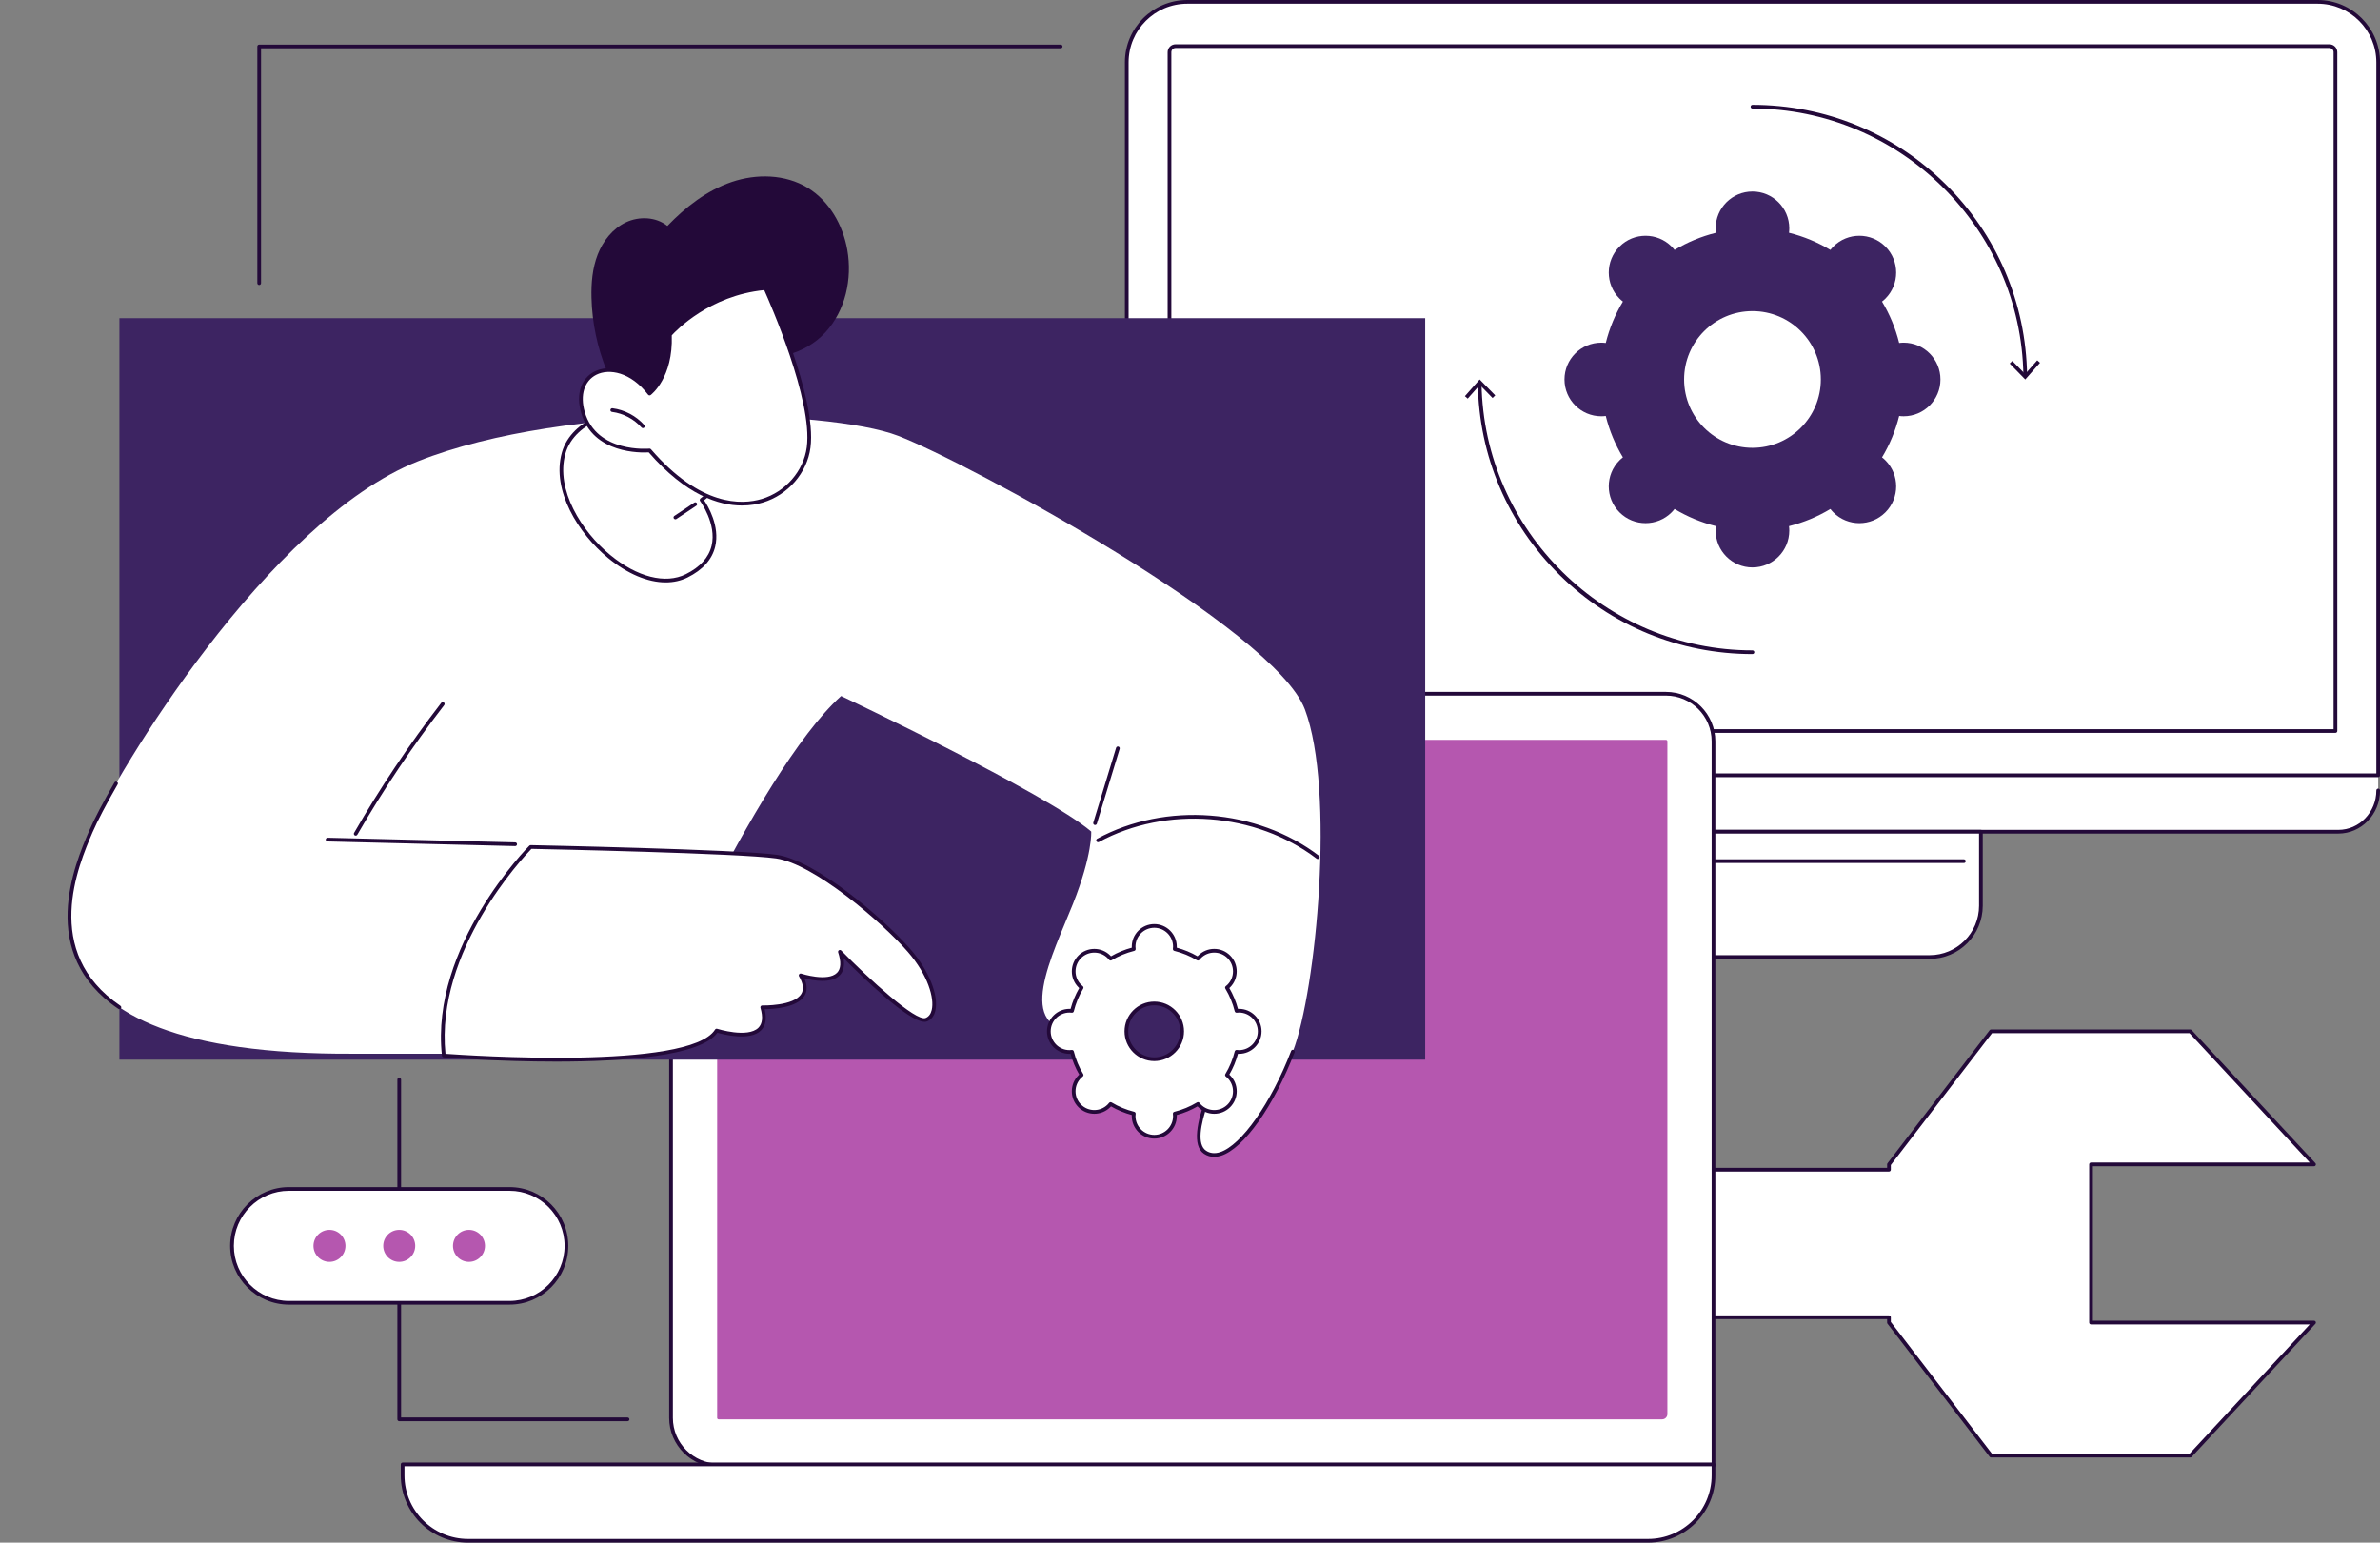 <?xml version="1.0" encoding="UTF-8" standalone="no"?><svg xmlns="http://www.w3.org/2000/svg" xmlns:xlink="http://www.w3.org/1999/xlink" fill="#230939" height="1830" preserveAspectRatio="xMidYMid meet" version="1" viewBox="255.9 335.0 2823.0 1830.0" width="2823" zoomAndPan="magnify"><rect x="255.9" y="335.0" width="2823.0" height="1830.0" fill="#808080" stroke="none"/><g><g id="change1_1"><path d="M 1000.27 2020.961 L 729.434 2020.961 C 728.219 2020.961 727.234 2019.98 727.234 2018.762 L 727.234 1615.719 C 727.234 1614.5 728.219 1613.52 729.434 1613.52 C 730.648 1613.52 731.633 1614.5 731.633 1615.719 L 731.633 2016.559 L 1000.27 2016.559 C 1001.488 2016.559 1002.469 2017.551 1002.469 2018.762 C 1002.469 2019.98 1001.488 2020.961 1000.27 2020.961"/></g><g id="change2_1"><path d="M 1166.961 1722.602 L 2496.469 1722.602 L 2496.469 1716.281 L 2617.609 1558.449 L 2853.898 1558.449 L 3000.641 1716.281 L 2736.172 1716.281 L 2736.172 1903.961 L 3000.641 1903.961 L 2853.898 2061.789 L 2617.609 2061.789 L 2496.469 1903.961 L 2496.469 1897.641 L 1166.961 1897.641 L 1166.961 1722.602" fill="#ffffff"/></g><g id="change1_2"><path d="M 2618.699 2059.59 L 2852.949 2059.59 L 2995.59 1906.16 L 2736.172 1906.16 C 2734.961 1906.16 2733.969 1905.18 2733.969 1903.961 L 2733.969 1716.281 C 2733.969 1715.059 2734.961 1714.078 2736.172 1714.078 L 2995.59 1714.078 L 2852.949 1560.648 L 2618.699 1560.648 L 2498.672 1717.02 L 2498.672 1722.602 C 2498.672 1723.809 2497.691 1724.801 2496.469 1724.801 L 1169.16 1724.801 L 1169.16 1895.441 L 2496.469 1895.441 C 2497.691 1895.441 2498.672 1896.43 2498.672 1897.641 L 2498.672 1903.211 Z M 2853.898 2063.988 L 2617.609 2063.988 C 2616.93 2063.988 2616.289 2063.672 2615.871 2063.129 L 2494.73 1905.301 C 2494.43 1904.922 2494.27 1904.449 2494.27 1903.961 L 2494.27 1899.84 L 1166.961 1899.84 C 1165.738 1899.84 1164.762 1898.859 1164.762 1897.641 L 1164.762 1722.602 C 1164.762 1721.379 1165.738 1720.398 1166.961 1720.398 L 2494.27 1720.398 L 2494.27 1716.281 C 2494.27 1715.789 2494.43 1715.32 2494.73 1714.941 L 2615.871 1557.109 C 2616.289 1556.57 2616.93 1556.262 2617.609 1556.262 L 2853.898 1556.262 C 2854.52 1556.262 2855.102 1556.512 2855.512 1556.961 L 3002.25 1714.781 C 3002.852 1715.422 3003 1716.352 3002.66 1717.16 C 3002.309 1717.961 3001.512 1718.48 3000.641 1718.48 L 2738.371 1718.48 L 2738.371 1901.762 L 3000.641 1901.762 C 3001.512 1901.762 3002.309 1902.281 3002.66 1903.078 C 3003 1903.879 3002.852 1904.82 3002.25 1905.461 L 2855.512 2063.281 C 2855.102 2063.73 2854.52 2063.988 2853.898 2063.988"/></g><g id="change2_2"><path d="M 3056.641 1238.352 C 3054.461 1237.469 1605.559 1244.969 1605.559 1244.969 C 1603.789 1246.738 1592.371 1254.75 1592.371 1254.75 L 1592.371 1272.699 C 1592.371 1299.738 1613.52 1321.66 1639.609 1321.66 L 3029.52 1321.66 C 3055.609 1321.66 3076.762 1299.738 3076.762 1272.699 L 3076.762 1254.75 C 3076.762 1254.75 3058.82 1239.23 3056.641 1238.352" fill="#ffffff"/></g><g id="change2_3"><path d="M 3076.762 1254.75 L 1592.371 1254.75 L 1592.371 408.961 C 1592.371 369.328 1624.5 337.199 1664.129 337.199 L 3005 337.199 C 3044.629 337.199 3076.762 369.328 3076.762 408.961 L 3076.762 1254.75" fill="#ffffff"/></g><g id="change1_3"><path d="M 1594.57 1252.551 L 3074.559 1252.551 L 3074.559 408.961 C 3074.559 370.602 3043.352 339.398 3005 339.398 L 1664.129 339.398 C 1625.77 339.398 1594.57 370.602 1594.57 408.961 Z M 3076.762 1256.949 L 1592.371 1256.949 C 1591.148 1256.949 1590.172 1255.969 1590.172 1254.75 L 1590.172 408.961 C 1590.172 368.18 1623.352 335 1664.129 335 L 3005 335 C 3045.781 335 3078.961 368.18 3078.961 408.961 L 3078.961 1254.75 C 3078.961 1255.969 3077.98 1256.949 3076.762 1256.949"/></g><g id="change1_4"><path d="M 1645.27 1200.012 L 3023.859 1200.012 L 3023.859 396.922 C 3023.859 394.18 3021.629 391.941 3018.879 391.941 L 1650.25 391.941 C 1647.5 391.941 1645.27 394.18 1645.27 396.922 Z M 3026.059 1204.41 L 1643.07 1204.41 C 1641.852 1204.41 1640.871 1203.43 1640.871 1202.211 L 1640.871 396.922 C 1640.871 391.75 1645.07 387.539 1650.25 387.539 L 3018.879 387.539 C 3024.051 387.539 3028.262 391.75 3028.262 396.922 L 3028.262 1202.211 C 3028.262 1203.43 3027.281 1204.41 3026.059 1204.41"/></g><g id="change1_5"><path d="M 3029.52 1323.859 L 1639.609 1323.859 C 1612.352 1323.859 1590.172 1300.91 1590.172 1272.699 C 1590.172 1271.48 1591.148 1270.5 1592.371 1270.5 C 1593.578 1270.5 1594.57 1271.48 1594.57 1272.699 C 1594.57 1298.48 1614.77 1319.461 1639.609 1319.461 L 3029.52 1319.461 C 3054.352 1319.461 3074.559 1298.48 3074.559 1272.699 C 3074.559 1271.48 3075.539 1270.5 3076.762 1270.5 C 3077.98 1270.5 3078.961 1271.48 3078.961 1272.699 C 3078.961 1300.91 3056.781 1323.859 3029.52 1323.859"/></g><g id="change2_4"><path d="M 2544.691 1470.309 L 2124.43 1470.309 C 2090.84 1470.309 2063.609 1443.07 2063.609 1409.48 L 2063.609 1321.66 L 2605.512 1321.66 L 2605.512 1409.48 C 2605.512 1443.07 2578.281 1470.309 2544.691 1470.309" fill="#ffffff"/></g><g id="change1_6"><path d="M 2065.809 1323.859 L 2065.809 1409.48 C 2065.809 1441.809 2092.109 1468.102 2124.43 1468.102 L 2544.691 1468.102 C 2577.02 1468.102 2603.32 1441.809 2603.32 1409.48 L 2603.32 1323.859 Z M 2544.691 1472.5 L 2124.43 1472.5 C 2089.68 1472.5 2061.41 1444.23 2061.41 1409.48 L 2061.41 1321.66 C 2061.41 1320.441 2062.391 1319.461 2063.609 1319.461 L 2605.512 1319.461 C 2606.73 1319.461 2607.711 1320.441 2607.711 1321.66 L 2607.711 1409.48 C 2607.711 1444.23 2579.441 1472.5 2544.691 1472.5"/></g><g id="change1_7"><path d="M 2585.328 1358.77 L 2083.801 1358.77 C 2082.578 1358.77 2081.602 1357.789 2081.602 1356.57 C 2081.602 1355.359 2082.578 1354.371 2083.801 1354.371 L 2585.328 1354.371 C 2586.539 1354.371 2587.531 1355.359 2587.531 1356.57 C 2587.531 1357.789 2586.539 1358.77 2585.328 1358.77"/></g><g id="change3_1"><path d="M 2253.469 785.148 C 2253.469 740.371 2289.781 704.07 2334.559 704.07 C 2379.352 704.07 2415.648 740.371 2415.648 785.148 C 2415.648 829.941 2379.352 866.238 2334.559 866.238 C 2289.781 866.238 2253.469 829.941 2253.469 785.148 Z M 2111.59 785.148 C 2111.59 809.27 2131.141 828.82 2155.262 828.82 C 2157.059 828.82 2158.82 828.68 2160.559 828.469 C 2164.91 845.988 2171.809 862.512 2180.898 877.57 C 2179.512 878.648 2178.172 879.789 2176.898 881.07 C 2159.852 898.121 2159.852 925.762 2176.898 942.82 C 2193.949 959.871 2221.602 959.871 2238.648 942.82 C 2239.922 941.551 2241.07 940.199 2242.148 938.82 C 2257.211 947.898 2273.719 954.809 2291.25 959.16 C 2291.039 960.898 2290.898 962.66 2290.898 964.461 C 2290.898 988.57 2310.449 1008.121 2334.559 1008.121 C 2358.68 1008.121 2378.23 988.57 2378.23 964.461 C 2378.23 962.66 2378.09 960.898 2377.879 959.16 C 2395.398 954.809 2411.91 947.898 2426.98 938.82 C 2428.059 940.199 2429.199 941.551 2430.469 942.82 C 2447.531 959.871 2475.172 959.871 2492.23 942.82 C 2509.281 925.762 2509.281 898.121 2492.23 881.07 C 2490.961 879.789 2489.609 878.648 2488.23 877.57 C 2497.309 862.512 2504.219 845.988 2508.57 828.469 C 2510.309 828.68 2512.07 828.82 2513.871 828.82 C 2537.98 828.82 2557.531 809.27 2557.531 785.148 C 2557.531 761.039 2537.98 741.488 2513.871 741.488 C 2512.07 741.488 2510.309 741.629 2508.57 741.84 C 2504.219 724.32 2497.309 707.801 2488.23 692.738 C 2489.609 691.66 2490.961 690.512 2492.23 689.238 C 2509.281 672.191 2509.281 644.539 2492.23 627.488 C 2475.172 610.441 2447.531 610.441 2430.469 627.488 C 2429.199 628.762 2428.059 630.109 2426.98 631.488 C 2411.91 622.41 2395.398 615.5 2377.879 611.148 C 2378.09 609.41 2378.23 607.648 2378.23 605.852 C 2378.23 581.73 2358.68 562.191 2334.559 562.191 C 2310.449 562.191 2290.898 581.73 2290.898 605.852 C 2290.898 607.648 2291.039 609.41 2291.25 611.148 C 2273.719 615.5 2257.211 622.41 2242.148 631.488 C 2241.07 630.109 2239.922 628.762 2238.648 627.488 C 2221.602 610.441 2193.949 610.441 2176.898 627.488 C 2159.852 644.539 2159.852 672.191 2176.898 689.238 C 2178.172 690.512 2179.512 691.66 2180.898 692.738 C 2171.82 707.801 2164.91 724.32 2160.559 741.84 C 2158.82 741.629 2157.059 741.488 2155.262 741.488 C 2131.141 741.488 2111.59 761.039 2111.59 785.148" fill="#3d2462"/></g><g id="change1_8"><path d="M 2658.121 782.578 C 2656.922 782.578 2655.93 781.621 2655.922 780.422 C 2653.391 605.809 2509.23 463.77 2334.559 463.77 C 2333.352 463.77 2332.359 462.781 2332.359 461.57 C 2332.359 460.352 2333.352 459.371 2334.559 459.371 C 2420.75 459.371 2502 492.699 2563.352 553.219 C 2624.629 613.68 2659.07 694.34 2660.32 780.352 C 2660.328 781.57 2659.359 782.559 2658.148 782.578 C 2658.141 782.578 2658.129 782.578 2658.121 782.578"/></g><g id="change1_9"><path d="M 2639.68 766.27 L 2642.82 763.191 L 2657.98 778.699 L 2672.34 762.441 L 2675.641 765.359 L 2658.148 785.16 L 2639.68 766.27"/></g><g id="change1_10"><path d="M 2334.559 1110.941 C 2248.379 1110.941 2167.129 1077.609 2105.781 1017.09 C 2044.488 956.629 2010.051 875.969 2008.809 789.961 C 2008.789 788.738 2009.762 787.738 2010.98 787.73 C 2012.191 787.77 2013.191 788.68 2013.211 789.891 C 2015.73 964.488 2159.891 1106.539 2334.559 1106.539 C 2335.781 1106.539 2336.762 1107.531 2336.762 1108.738 C 2336.762 1109.961 2335.781 1110.941 2334.559 1110.941"/></g><g id="change1_11"><path d="M 2029.449 804.039 L 2026.301 807.121 L 2011.141 791.609 L 1996.781 807.871 L 1993.48 804.949 L 2010.98 785.148 L 2029.449 804.039"/></g><g id="change2_5"><path d="M 2288.34 2073.43 L 2288.34 1214.391 C 2288.34 1183.25 2263.059 1158 2231.871 1158 L 1108.309 1158 C 1077.121 1158 1051.828 1183.25 1051.828 1214.391 L 1051.828 2017.051 C 1051.828 2048.191 1077.121 2073.43 1108.309 2073.43 L 2288.34 2073.43" fill="#ffffff"/></g><g id="change1_12"><path d="M 2288.34 2075.629 C 2287.129 2075.629 2286.141 2074.648 2286.141 2073.43 L 2286.141 1214.391 C 2286.141 1184.512 2261.801 1160.199 2231.871 1160.199 L 1108.309 1160.199 C 1078.379 1160.199 1054.031 1184.512 1054.031 1214.391 L 1054.031 2017.051 C 1054.031 2046.93 1078.379 2071.23 1108.309 2071.23 C 1109.52 2071.23 1110.512 2072.219 1110.512 2073.43 C 1110.512 2074.648 1109.52 2075.629 1108.309 2075.629 C 1075.961 2075.629 1049.629 2049.352 1049.629 2017.051 L 1049.629 1214.391 C 1049.629 1182.09 1075.961 1155.809 1108.309 1155.809 L 2231.871 1155.809 C 2264.219 1155.809 2290.539 1182.09 2290.539 1214.391 L 2290.539 2073.43 C 2290.539 2074.648 2289.559 2075.629 2288.34 2075.629"/></g><g id="change4_1"><path d="M 2231.871 1212.672 L 1108.309 1212.672 C 1107.328 1212.672 1106.539 1213.441 1106.539 1214.391 L 1106.539 2017.051 C 1106.539 2017.988 1107.328 2018.762 1108.309 2018.762 L 2227.359 2018.762 C 2230.82 2018.762 2233.641 2015.969 2233.641 2012.539 L 2233.641 1214.391 C 2233.641 1213.441 2232.84 1212.672 2231.871 1212.672" fill="#b557af"/></g><g id="change2_6"><path d="M 2210.738 2162.801 L 811.062 2162.801 C 768.207 2162.801 733.465 2128.059 733.465 2085.199 L 733.465 2072.211 L 2288.34 2072.211 L 2288.34 2085.199 C 2288.34 2128.059 2253.602 2162.801 2210.738 2162.801" fill="#ffffff"/></g><g id="change1_13"><path d="M 735.66 2074.41 L 735.66 2085.199 C 735.66 2126.77 769.488 2160.602 811.062 2160.602 L 2210.738 2160.602 C 2252.32 2160.602 2286.141 2126.77 2286.141 2085.199 L 2286.141 2074.41 Z M 2210.738 2165 L 811.062 2165 C 767.062 2165 731.262 2129.199 731.262 2085.199 L 731.262 2072.211 C 731.262 2071 732.246 2070.012 733.461 2070.012 L 2288.34 2070.012 C 2289.559 2070.012 2290.539 2071 2290.539 2072.211 L 2290.539 2085.199 C 2290.539 2129.199 2254.75 2165 2210.738 2165"/></g><g id="change3_2"><path d="M 397.539 1592.059 L 1946.371 1592.059 L 1946.371 712.449 L 397.539 712.449 L 397.539 1592.059" fill="#3d2462"/></g><g id="change2_7"><path d="M 1717.488 1576.039 C 1717.488 1576.039 1656.91 1682.949 1685.23 1701.859 C 1713.551 1720.781 1761.449 1655.328 1789.391 1582.512 C 1817.328 1509.68 1839.672 1272.238 1803.68 1176.57 C 1767.691 1080.91 1404.301 883.98 1321.191 852.012 C 1238.078 820.039 929.812 811.469 751.703 882.199 C 573.602 952.93 392.688 1253.898 363.66 1321.461 C 334.637 1389.031 255.938 1587.328 675.395 1585 L 1009.289 1585 C 1009.289 1585 1150.941 1253.27 1253.57 1160.691 C 1253.57 1160.691 1497.219 1275.93 1550.219 1321.461 C 1550.219 1321.461 1552.031 1348.199 1528.531 1407.371 C 1505.031 1466.539 1456.16 1559.68 1536.621 1557.539 C 1567.852 1556.699 1592.34 1489.371 1620.32 1485.922 C 1664.398 1480.488 1706.648 1542.301 1717.488 1576.039" fill="#ffffff"/></g><g id="change1_14"><path d="M 1696.039 1707.359 C 1691.699 1707.359 1687.672 1706.141 1684 1703.691 C 1655.391 1684.578 1708.969 1586.75 1715.09 1575.809 C 1703.828 1541.98 1662.141 1483 1620.59 1488.109 C 1608.172 1489.641 1595.551 1505.879 1583.352 1521.59 C 1568.961 1540.109 1554.078 1559.27 1536.68 1559.73 C 1536.66 1559.73 1536.641 1559.73 1536.621 1559.73 C 1535.43 1559.73 1534.449 1558.789 1534.422 1557.59 C 1534.391 1556.379 1535.34 1555.371 1536.559 1555.34 C 1551.879 1554.93 1566.109 1536.609 1579.879 1518.891 C 1593.219 1501.719 1605.82 1485.488 1620.051 1483.738 C 1664.922 1478.191 1708.059 1539.5 1719.578 1575.371 C 1719.77 1575.949 1719.699 1576.59 1719.398 1577.129 C 1702.828 1606.371 1664.621 1685.449 1686.449 1700.031 C 1691.18 1703.191 1696.738 1703.789 1702.988 1701.801 C 1728.25 1693.77 1763.719 1643.27 1787.34 1581.719 C 1787.77 1580.578 1789.039 1580.02 1790.18 1580.449 C 1791.309 1580.891 1791.879 1582.16 1791.441 1583.301 C 1767 1647 1731.172 1697.461 1704.32 1706 C 1701.449 1706.91 1698.68 1707.359 1696.039 1707.359"/></g><g id="change1_15"><path d="M 397.535 1532.191 C 397.109 1532.191 396.684 1532.059 396.305 1531.809 C 299.156 1466.039 344.551 1360.371 361.641 1320.602 C 367.316 1307.379 378.258 1286.48 391.656 1263.262 C 392.266 1262.211 393.609 1261.852 394.66 1262.461 C 395.715 1263.07 396.074 1264.41 395.469 1265.461 C 382.148 1288.539 371.293 1309.27 365.684 1322.328 C 348.984 1361.199 304.633 1464.441 398.77 1528.172 C 399.773 1528.852 400.039 1530.219 399.359 1531.219 C 398.934 1531.852 398.238 1532.191 397.535 1532.191"/></g><g id="change1_16"><path d="M 677.801 1326.328 C 677.43 1326.328 677.051 1326.23 676.703 1326.031 C 675.652 1325.422 675.289 1324.078 675.898 1323.031 C 706.746 1269.59 741.543 1217.691 779.32 1168.75 C 780.062 1167.789 781.438 1167.609 782.406 1168.352 C 783.367 1169.09 783.543 1170.469 782.805 1171.441 C 745.145 1220.219 710.457 1271.961 679.711 1325.23 C 679.301 1325.93 678.562 1326.328 677.801 1326.328"/></g><g id="change1_17"><path d="M 866.965 1338.691 C 866.945 1338.691 866.926 1338.691 866.91 1338.691 L 644.422 1333.199 C 643.207 1333.172 642.246 1332.16 642.277 1330.949 C 642.309 1329.73 643.359 1328.879 644.527 1328.801 L 867.016 1334.289 C 868.23 1334.32 869.191 1335.328 869.16 1336.539 C 869.133 1337.738 868.152 1338.691 866.965 1338.691"/></g><g id="change1_18"><path d="M 1554.809 1313.68 C 1554.59 1313.68 1554.379 1313.648 1554.16 1313.59 C 1553 1313.23 1552.352 1312 1552.699 1310.84 L 1579.75 1222.09 C 1580.109 1220.93 1581.328 1220.281 1582.5 1220.629 C 1583.66 1220.98 1584.32 1222.211 1583.961 1223.371 L 1556.91 1312.129 C 1556.621 1313.07 1555.75 1313.68 1554.809 1313.68"/></g><g id="change1_19"><path d="M 1818.941 1354.051 C 1818.48 1354.051 1818.012 1353.898 1817.609 1353.602 C 1745.359 1298.68 1639.18 1290.539 1559.398 1333.82 C 1558.34 1334.398 1557 1334.012 1556.422 1332.941 C 1555.84 1331.871 1556.238 1330.539 1557.309 1329.961 C 1638.551 1285.879 1746.691 1294.16 1820.27 1350.102 C 1821.238 1350.828 1821.43 1352.211 1820.691 1353.18 C 1820.262 1353.75 1819.602 1354.051 1818.941 1354.051"/></g><g id="change2_8"><path d="M 885.332 1339.762 C 885.332 1339.762 768 1456.52 782.297 1587.148 C 782.297 1587.148 1073.191 1609.879 1105.922 1557.539 C 1105.922 1557.539 1174.469 1579.301 1160.012 1529.941 C 1160.012 1529.941 1229.172 1532.129 1205.57 1492.078 C 1205.57 1492.078 1268.199 1512.641 1252.16 1464.129 C 1252.16 1464.129 1337.328 1551.602 1354.648 1544.641 C 1371.961 1537.672 1365.262 1498.211 1334.309 1462.66 C 1303.359 1427.102 1222.449 1357.559 1176.609 1351.141 C 1130.781 1344.73 885.332 1339.762 885.332 1339.762" fill="#ffffff"/></g><g id="change1_20"><path d="M 784.293 1585.102 C 808.992 1586.891 1073.719 1604.871 1104.059 1556.371 C 1104.59 1555.52 1105.621 1555.141 1106.59 1555.441 C 1106.941 1555.551 1142.691 1566.691 1155.391 1554.262 C 1160.27 1549.488 1161.109 1541.52 1157.898 1530.559 C 1157.699 1529.879 1157.84 1529.148 1158.27 1528.59 C 1158.699 1528.031 1159.359 1527.691 1160.078 1527.738 C 1160.449 1527.738 1197.648 1528.738 1206.461 1513.859 C 1209.59 1508.59 1208.648 1501.629 1203.68 1493.199 C 1203.211 1492.41 1203.281 1491.41 1203.859 1490.699 C 1204.43 1489.98 1205.391 1489.699 1206.262 1489.988 C 1206.57 1490.09 1237.641 1500.102 1248.711 1489.012 C 1253.371 1484.328 1253.828 1476.199 1250.07 1464.82 C 1249.75 1463.852 1250.141 1462.781 1251.012 1462.25 C 1251.891 1461.719 1253.012 1461.859 1253.73 1462.59 C 1286.262 1496 1342.16 1547.281 1353.828 1542.602 C 1357.461 1541.141 1359.891 1537.941 1361.051 1533.102 C 1364.352 1519.379 1356.879 1491.93 1332.66 1464.102 C 1301.898 1428.77 1221.102 1359.59 1176.309 1353.32 C 1132.559 1347.199 903.02 1342.32 886.234 1341.98 C 876.945 1351.551 772.066 1462.77 784.293 1585.102 Z M 915.586 1594.359 C 847.961 1594.359 787.523 1589.77 782.125 1589.352 C 781.07 1589.27 780.227 1588.449 780.109 1587.391 C 765.863 1457.219 882.602 1339.371 883.781 1338.199 C 884.203 1337.781 884.762 1337.578 885.379 1337.559 C 887.832 1337.609 1131.48 1342.609 1176.922 1348.969 C 1223.43 1355.469 1303.961 1424.43 1335.969 1461.211 C 1357.609 1486.07 1369.68 1516.051 1365.328 1534.129 C 1363.828 1540.352 1360.422 1544.691 1355.469 1546.68 C 1354.648 1547.012 1353.699 1547.172 1352.66 1547.172 C 1333.289 1547.18 1277.488 1492.84 1256.352 1471.52 C 1257.969 1480.559 1256.461 1487.48 1251.82 1492.121 C 1241.738 1502.23 1219.809 1498.129 1209.891 1495.59 C 1213.488 1503.539 1213.609 1510.422 1210.25 1516.102 C 1201.609 1530.672 1172.371 1532.09 1162.879 1532.16 C 1165.609 1543.391 1164.129 1551.871 1158.469 1557.41 C 1145.398 1570.191 1114.309 1562.262 1106.84 1560.109 C 1086.66 1587.859 996.039 1594.359 915.586 1594.359"/></g><g id="change2_9"><path d="M 1591.93 1558.449 C 1591.93 1540.18 1606.75 1525.371 1625.02 1525.371 C 1643.301 1525.371 1658.109 1540.18 1658.109 1558.449 C 1658.109 1576.73 1643.301 1591.539 1625.02 1591.539 C 1606.75 1591.539 1591.93 1576.73 1591.93 1558.449 Z M 1499.98 1558.449 C 1499.98 1571.98 1510.941 1582.941 1524.461 1582.941 C 1525.469 1582.941 1526.461 1582.859 1527.441 1582.738 C 1529.871 1592.57 1533.75 1601.828 1538.84 1610.281 C 1538.07 1610.891 1537.309 1611.531 1536.602 1612.238 C 1527.039 1621.809 1527.039 1637.309 1536.602 1646.879 C 1546.16 1656.441 1561.672 1656.441 1571.23 1646.879 C 1571.949 1646.16 1572.59 1645.41 1573.191 1644.629 C 1581.641 1649.73 1590.898 1653.602 1600.73 1656.039 C 1600.609 1657.02 1600.531 1658 1600.531 1659.012 C 1600.531 1672.539 1611.5 1683.5 1625.02 1683.5 C 1638.551 1683.5 1649.512 1672.539 1649.512 1659.012 C 1649.512 1658 1649.43 1657.02 1649.309 1656.039 C 1659.141 1653.602 1668.398 1649.73 1676.852 1644.629 C 1677.461 1645.41 1678.102 1646.16 1678.809 1646.879 C 1688.379 1656.441 1703.879 1656.441 1713.449 1646.879 C 1723.012 1637.309 1723.012 1621.809 1713.449 1612.238 C 1712.73 1611.531 1711.98 1610.891 1711.199 1610.281 C 1716.301 1601.828 1720.172 1592.57 1722.609 1582.738 C 1723.59 1582.859 1724.57 1582.941 1725.578 1582.941 C 1739.109 1582.941 1750.07 1571.98 1750.07 1558.449 C 1750.07 1544.93 1739.109 1533.969 1725.578 1533.969 C 1724.57 1533.969 1723.59 1534.039 1722.609 1534.16 C 1720.172 1524.328 1716.301 1515.07 1711.199 1506.621 C 1711.98 1506.02 1712.73 1505.379 1713.449 1504.66 C 1723.012 1495.102 1723.012 1479.602 1713.449 1470.031 C 1703.879 1460.469 1688.379 1460.469 1678.809 1470.031 C 1678.102 1470.738 1677.461 1471.5 1676.852 1472.27 C 1668.398 1467.18 1659.141 1463.309 1649.309 1460.871 C 1649.43 1459.891 1649.512 1458.898 1649.512 1457.898 C 1649.512 1444.371 1638.551 1433.41 1625.02 1433.41 C 1611.5 1433.41 1600.531 1444.371 1600.531 1457.898 C 1600.531 1458.898 1600.609 1459.891 1600.73 1460.871 C 1590.898 1463.309 1581.641 1467.18 1573.191 1472.27 C 1572.59 1471.5 1571.949 1470.738 1571.23 1470.031 C 1561.672 1460.469 1546.16 1460.469 1536.602 1470.031 C 1527.039 1479.602 1527.039 1495.102 1536.602 1504.66 C 1537.309 1505.379 1538.07 1506.02 1538.84 1506.621 C 1533.75 1515.07 1529.871 1524.328 1527.441 1534.16 C 1526.461 1534.039 1525.469 1533.969 1524.461 1533.969 C 1510.941 1533.969 1499.98 1544.93 1499.98 1558.449" fill="#ffffff"/></g><g id="change1_21"><path d="M 1625.02 1527.559 C 1607.988 1527.559 1594.129 1541.422 1594.129 1558.449 C 1594.129 1575.488 1607.988 1589.34 1625.02 1589.34 C 1642.051 1589.34 1655.91 1575.488 1655.91 1558.449 C 1655.91 1541.422 1642.051 1527.559 1625.02 1527.559 Z M 1625.02 1593.738 C 1605.57 1593.738 1589.73 1577.91 1589.73 1558.449 C 1589.73 1539 1605.57 1523.172 1625.02 1523.172 C 1644.48 1523.172 1660.309 1539 1660.309 1558.449 C 1660.309 1577.91 1644.48 1593.738 1625.02 1593.738 Z M 1573.199 1642.441 C 1573.578 1642.441 1573.98 1642.539 1574.328 1642.75 C 1582.699 1647.789 1591.762 1651.551 1601.262 1653.91 C 1602.34 1654.172 1603.051 1655.199 1602.922 1656.309 C 1602.789 1657.309 1602.73 1658.199 1602.73 1659.012 C 1602.73 1671.301 1612.73 1681.301 1625.02 1681.301 C 1637.309 1681.301 1647.309 1671.301 1647.309 1659.012 C 1647.309 1658.191 1647.25 1657.309 1647.129 1656.309 C 1646.988 1655.211 1647.699 1654.172 1648.781 1653.91 C 1658.289 1651.551 1667.352 1647.789 1675.719 1642.75 C 1676.68 1642.18 1677.898 1642.41 1678.578 1643.281 C 1679.211 1644.07 1679.789 1644.738 1680.371 1645.32 C 1689.059 1654.012 1703.199 1654.012 1711.891 1645.32 C 1720.578 1636.629 1720.578 1622.488 1711.891 1613.801 C 1711.309 1613.219 1710.641 1612.641 1709.852 1612.012 C 1708.969 1611.328 1708.75 1610.102 1709.32 1609.148 C 1714.359 1600.781 1718.121 1591.719 1720.469 1582.211 C 1720.75 1581.141 1721.801 1580.441 1722.871 1580.559 C 1723.898 1580.68 1724.762 1580.738 1725.578 1580.738 C 1737.871 1580.738 1747.871 1570.738 1747.871 1558.449 C 1747.871 1546.16 1737.871 1536.172 1725.578 1536.172 C 1724.762 1536.172 1723.898 1536.219 1722.871 1536.352 C 1721.801 1536.488 1720.75 1535.77 1720.469 1534.691 C 1718.121 1525.199 1714.371 1516.141 1709.32 1507.762 C 1708.75 1506.809 1708.969 1505.578 1709.852 1504.891 C 1710.641 1504.27 1711.309 1503.691 1711.891 1503.109 C 1720.578 1494.422 1720.578 1480.281 1711.891 1471.59 C 1707.68 1467.379 1702.078 1465.059 1696.129 1465.059 C 1690.18 1465.059 1684.578 1467.379 1680.371 1471.59 C 1679.789 1472.16 1679.211 1472.828 1678.578 1473.629 C 1677.898 1474.5 1676.68 1474.73 1675.719 1474.16 C 1667.352 1469.109 1658.289 1465.359 1648.781 1463 C 1647.699 1462.73 1646.988 1461.699 1647.129 1460.602 C 1647.25 1459.602 1647.309 1458.711 1647.309 1457.898 C 1647.309 1445.602 1637.309 1435.609 1625.02 1435.609 C 1612.73 1435.609 1602.73 1445.602 1602.73 1457.898 C 1602.73 1458.711 1602.789 1459.59 1602.922 1460.602 C 1603.051 1461.699 1602.34 1462.73 1601.262 1463 C 1591.762 1465.359 1582.699 1469.109 1574.328 1474.16 C 1573.379 1474.73 1572.148 1474.5 1571.469 1473.629 C 1570.828 1472.82 1570.262 1472.172 1569.68 1471.59 C 1560.98 1462.898 1546.84 1462.898 1538.16 1471.59 C 1529.469 1480.281 1529.469 1494.422 1538.16 1503.109 C 1538.738 1503.691 1539.398 1504.27 1540.199 1504.891 C 1541.07 1505.578 1541.301 1506.809 1540.73 1507.762 C 1535.68 1516.129 1531.93 1525.191 1529.57 1534.691 C 1529.301 1535.77 1528.27 1536.488 1527.172 1536.352 C 1526.148 1536.219 1525.289 1536.172 1524.461 1536.172 C 1512.172 1536.172 1502.172 1546.16 1502.172 1558.449 C 1502.172 1570.738 1512.172 1580.738 1524.461 1580.738 C 1525.289 1580.738 1526.148 1580.68 1527.172 1580.559 C 1528.25 1580.441 1529.301 1581.141 1529.57 1582.211 C 1531.93 1591.719 1535.68 1600.781 1540.73 1609.148 C 1541.301 1610.102 1541.07 1611.328 1540.199 1612.02 C 1539.398 1612.641 1538.738 1613.219 1538.16 1613.801 C 1533.949 1618.012 1531.629 1623.609 1531.629 1629.559 C 1531.629 1635.512 1533.949 1641.109 1538.16 1645.32 C 1546.852 1654.012 1560.988 1654.012 1569.68 1645.32 C 1570.262 1644.738 1570.828 1644.09 1571.469 1643.281 C 1571.898 1642.73 1572.539 1642.441 1573.199 1642.441 Z M 1625.02 1685.699 C 1610.309 1685.699 1598.328 1673.73 1598.328 1659.012 C 1598.328 1658.59 1598.352 1658.148 1598.371 1657.699 C 1589.719 1655.391 1581.43 1651.949 1573.691 1647.48 C 1573.391 1647.809 1573.09 1648.129 1572.789 1648.43 C 1562.379 1658.84 1545.449 1658.84 1535.039 1648.43 C 1530 1643.391 1527.23 1636.691 1527.23 1629.559 C 1527.23 1622.43 1530 1615.73 1535.039 1610.691 C 1535.352 1610.391 1535.66 1610.09 1536 1609.789 C 1531.52 1602.051 1528.09 1593.762 1525.77 1585.102 C 1525.32 1585.129 1524.891 1585.141 1524.461 1585.141 C 1509.75 1585.141 1497.781 1573.172 1497.781 1558.449 C 1497.781 1543.738 1509.75 1531.77 1524.461 1531.77 C 1524.891 1531.77 1525.32 1531.781 1525.77 1531.801 C 1528.09 1523.148 1531.52 1514.859 1536 1507.121 C 1535.66 1506.82 1535.352 1506.52 1535.039 1506.219 C 1524.641 1495.809 1524.641 1478.879 1535.039 1468.48 C 1545.449 1458.07 1562.379 1458.07 1572.789 1468.48 C 1573.09 1468.781 1573.391 1469.09 1573.691 1469.43 C 1581.43 1464.949 1589.719 1461.52 1598.371 1459.199 C 1598.352 1458.75 1598.328 1458.32 1598.328 1457.898 C 1598.328 1443.18 1610.309 1431.211 1625.02 1431.211 C 1639.738 1431.211 1651.711 1443.18 1651.711 1457.898 C 1651.711 1458.32 1651.699 1458.75 1651.672 1459.199 C 1660.328 1461.52 1668.609 1464.949 1676.359 1469.43 C 1676.66 1469.09 1676.961 1468.77 1677.262 1468.48 C 1682.301 1463.441 1689 1460.66 1696.129 1460.66 C 1703.262 1460.66 1709.961 1463.441 1715 1468.48 C 1725.398 1478.879 1725.398 1495.809 1715 1506.219 C 1714.699 1506.52 1714.391 1506.82 1714.051 1507.121 C 1718.52 1514.871 1721.961 1523.16 1724.27 1531.801 C 1724.73 1531.781 1725.16 1531.77 1725.578 1531.77 C 1740.301 1531.77 1752.27 1543.738 1752.27 1558.449 C 1752.27 1573.172 1740.301 1585.141 1725.578 1585.141 C 1725.16 1585.141 1724.73 1585.129 1724.27 1585.102 C 1721.961 1593.762 1718.52 1602.051 1714.051 1609.789 C 1714.391 1610.09 1714.699 1610.391 1715 1610.691 C 1720.039 1615.73 1722.82 1622.43 1722.82 1629.559 C 1722.82 1636.691 1720.039 1643.391 1715 1648.43 C 1709.961 1653.469 1703.262 1656.25 1696.129 1656.25 C 1689 1656.25 1682.301 1653.469 1677.262 1648.43 C 1676.961 1648.129 1676.66 1647.82 1676.359 1647.48 C 1668.609 1651.949 1660.328 1655.391 1651.672 1657.699 C 1651.699 1658.148 1651.711 1658.59 1651.711 1659.012 C 1651.711 1673.73 1639.738 1685.699 1625.02 1685.699"/></g><g id="change2_10"><path d="M 1088.121 928.102 C 1088.121 928.102 1132.219 987.391 1070.391 1018.102 C 1008.559 1048.809 904.172 946.109 924.371 872.82 C 936.363 829.301 997.145 820.73 997.145 820.73 L 1044.648 799.719 L 1125.871 897.109 L 1088.121 928.102" fill="#ffffff"/></g><g id="change1_22"><path d="M 1044.031 802.398 L 998.031 822.738 C 997.848 822.82 997.652 822.879 997.449 822.898 C 996.855 822.988 937.957 831.801 926.488 873.41 C 914.75 915.988 945.844 965.43 979.699 993.34 C 1011.629 1019.648 1045.16 1028.172 1069.41 1016.129 C 1086.32 1007.738 1096.59 996.379 1099.941 982.398 C 1106.16 956.43 1086.551 929.68 1086.352 929.41 C 1085.648 928.469 1085.809 927.141 1086.719 926.398 L 1122.762 896.82 Z M 1045.52 1025.879 C 1024.262 1025.879 1000.09 1015.852 976.902 996.73 C 941.984 967.949 909.988 916.711 922.25 872.238 C 934.172 828.98 991.246 819.391 996.523 818.59 L 1043.762 797.711 C 1044.66 797.309 1045.711 797.551 1046.34 798.309 L 1127.559 895.699 C 1127.93 896.148 1128.109 896.738 1128.059 897.32 C 1128 897.898 1127.719 898.441 1127.27 898.809 L 1091.09 928.512 C 1095.52 935.078 1110.039 959.102 1104.211 983.422 C 1100.551 998.738 1089.488 1011.07 1071.371 1020.07 C 1063.52 1023.969 1054.801 1025.879 1045.52 1025.879"/></g><g id="change2_11"><path d="M 1080.59 933.121 L 1057 948.84 L 1080.59 933.121" fill="#ffffff"/></g><g id="change1_23"><path d="M 1057.012 951.039 C 1056.289 951.039 1055.602 950.691 1055.172 950.059 C 1054.5 949.051 1054.77 947.68 1055.781 947.012 L 1079.371 931.289 C 1080.379 930.609 1081.738 930.879 1082.422 931.898 C 1083.09 932.91 1082.82 934.27 1081.809 934.949 L 1058.219 950.672 C 1057.852 950.922 1057.422 951.039 1057.012 951.039"/></g><g id="change1_24"><path d="M 964.805 637.078 C 971.078 620.879 982.578 606.219 998.273 598.77 C 1013.969 591.309 1033.988 592.129 1047.52 603.02 C 1069.051 580.621 1094.32 560.91 1123.73 550.891 C 1153.148 540.879 1187.191 541.551 1213.762 557.672 C 1239.512 573.289 1255.711 601.879 1260.93 631.539 C 1266.988 665.93 1258.621 703.559 1234.969 729.25 C 1211.309 754.93 1171.762 766.262 1139.48 752.969 C 1137.07 764.969 1128.602 775.09 1118.422 781.879 C 1108.25 788.672 1096.422 792.52 1084.641 795.801 C 1065.898 801.02 1046.82 805 1027.57 807.711 C 1016.461 809.27 998.809 811.641 989.316 803.77 C 982.48 798.09 978.938 783 975.664 774.969 C 964.441 747.512 958.211 718.012 957.477 688.34 C 957.039 670.98 958.523 653.281 964.805 637.078"/></g><g id="change2_12"><path d="M 1026.34 801.859 C 1026.34 801.859 1052.52 782.199 1050.488 732.02 C 1050.488 732.02 1091.852 683.262 1163.719 676.789 C 1163.719 676.789 1222.969 805.578 1215.039 865.762 C 1207.109 925.93 1120.172 977.898 1026.34 869.371 C 1026.34 869.371 962.188 875.789 947.352 824.25 C 932.516 772.699 989.312 753.379 1026.34 801.859" fill="#ffffff"/></g><g id="change1_25"><path d="M 1026.34 867.172 C 1026.98 867.172 1027.59 867.449 1028.012 867.93 C 1086.781 935.91 1135.578 934.078 1159.449 926.93 C 1187.672 918.48 1209.129 893.781 1212.859 865.469 C 1220.172 809.961 1168.75 693.328 1162.359 679.129 C 1097.512 685.559 1057.809 727.199 1052.719 732.82 C 1054.441 782.91 1028.762 802.789 1027.672 803.621 C 1026.699 804.34 1025.328 804.148 1024.602 803.191 C 1003.941 776.148 978.32 771.988 963.262 779.559 C 948.992 786.75 943.707 803.629 949.465 823.641 C 963.613 872.801 1025.512 867.238 1026.129 867.18 C 1026.199 867.18 1026.27 867.172 1026.34 867.172 Z M 1135.961 934.691 C 1108.57 934.699 1069.59 922.398 1025.398 871.641 C 1016.531 872.191 959.289 873.672 945.238 824.859 C 938.855 802.691 945.008 783.828 961.285 775.629 C 977.559 767.449 1004.699 771.309 1026.641 798.672 C 1032.191 793.379 1049.961 773.121 1048.289 732.109 C 1048.27 731.559 1048.461 731.02 1048.809 730.602 C 1049.23 730.109 1091.59 681.07 1163.52 674.602 C 1164.469 674.512 1165.328 675.02 1165.719 675.871 C 1168.148 681.148 1225.141 805.93 1217.219 866.051 C 1213.27 896.051 1190.559 922.211 1160.711 931.141 C 1154.16 933.109 1145.809 934.691 1135.961 934.691"/></g><g id="change1_26"><path d="M 1018.441 842.871 C 1017.84 842.871 1017.23 842.621 1016.801 842.129 C 1007.891 832.078 995.141 825.352 981.824 823.66 C 980.621 823.512 979.77 822.41 979.922 821.199 C 980.074 820 981.184 819.172 982.379 819.301 C 996.738 821.121 1010.48 828.379 1020.09 839.211 C 1020.891 840.109 1020.809 841.512 1019.898 842.309 C 1019.488 842.68 1018.961 842.871 1018.441 842.871"/></g><g id="change2_13"><path d="M 860.27 1880.461 L 598.598 1880.461 C 561.312 1880.461 531.086 1850.23 531.086 1812.949 C 531.086 1775.66 561.312 1745.441 598.598 1745.441 L 860.27 1745.441 C 897.555 1745.441 927.777 1775.66 927.777 1812.949 C 927.777 1850.23 897.555 1880.461 860.27 1880.461" fill="#ffffff"/></g><g id="change1_27"><path d="M 598.598 1747.629 C 562.586 1747.629 533.285 1776.941 533.285 1812.949 C 533.285 1848.961 562.586 1878.262 598.598 1878.262 L 860.27 1878.262 C 896.281 1878.262 925.582 1848.961 925.582 1812.949 C 925.582 1776.941 896.281 1747.629 860.27 1747.629 Z M 860.27 1882.66 L 598.598 1882.66 C 560.156 1882.66 528.887 1851.391 528.887 1812.949 C 528.887 1774.512 560.156 1743.238 598.598 1743.238 L 860.27 1743.238 C 898.707 1743.238 929.98 1774.512 929.98 1812.949 C 929.98 1851.391 898.707 1882.66 860.27 1882.66"/></g><g id="change4_2"><path d="M 665.66 1812.949 C 665.66 1823.422 657.168 1831.922 646.691 1831.922 C 636.215 1831.922 627.723 1823.422 627.723 1812.949 C 627.723 1802.469 636.215 1793.98 646.691 1793.98 C 657.168 1793.98 665.66 1802.469 665.66 1812.949" fill="#b557af"/></g><g id="change4_3"><path d="M 748.402 1812.949 C 748.402 1823.422 739.91 1831.922 729.434 1831.922 C 718.953 1831.922 710.465 1823.422 710.465 1812.949 C 710.465 1802.469 718.953 1793.98 729.434 1793.98 C 739.91 1793.98 748.402 1802.469 748.402 1812.949" fill="#b557af"/></g><g id="change4_4"><path d="M 831.145 1812.949 C 831.145 1823.422 822.648 1831.922 812.172 1831.922 C 801.695 1831.922 793.203 1823.422 793.203 1812.949 C 793.203 1802.469 801.695 1793.98 812.172 1793.98 C 822.648 1793.98 831.145 1802.469 831.145 1812.949" fill="#b557af"/></g><g id="change1_28"><path d="M 563.328 673.078 C 562.113 673.078 561.129 672.09 561.129 670.879 L 561.129 390.109 C 561.129 388.898 562.113 387.91 563.328 387.91 L 1514 387.91 C 1515.219 387.91 1516.199 388.898 1516.199 390.109 C 1516.199 391.328 1515.219 392.309 1514 392.309 L 565.527 392.309 L 565.527 670.879 C 565.527 672.09 564.543 673.078 563.328 673.078"/></g></g></svg>